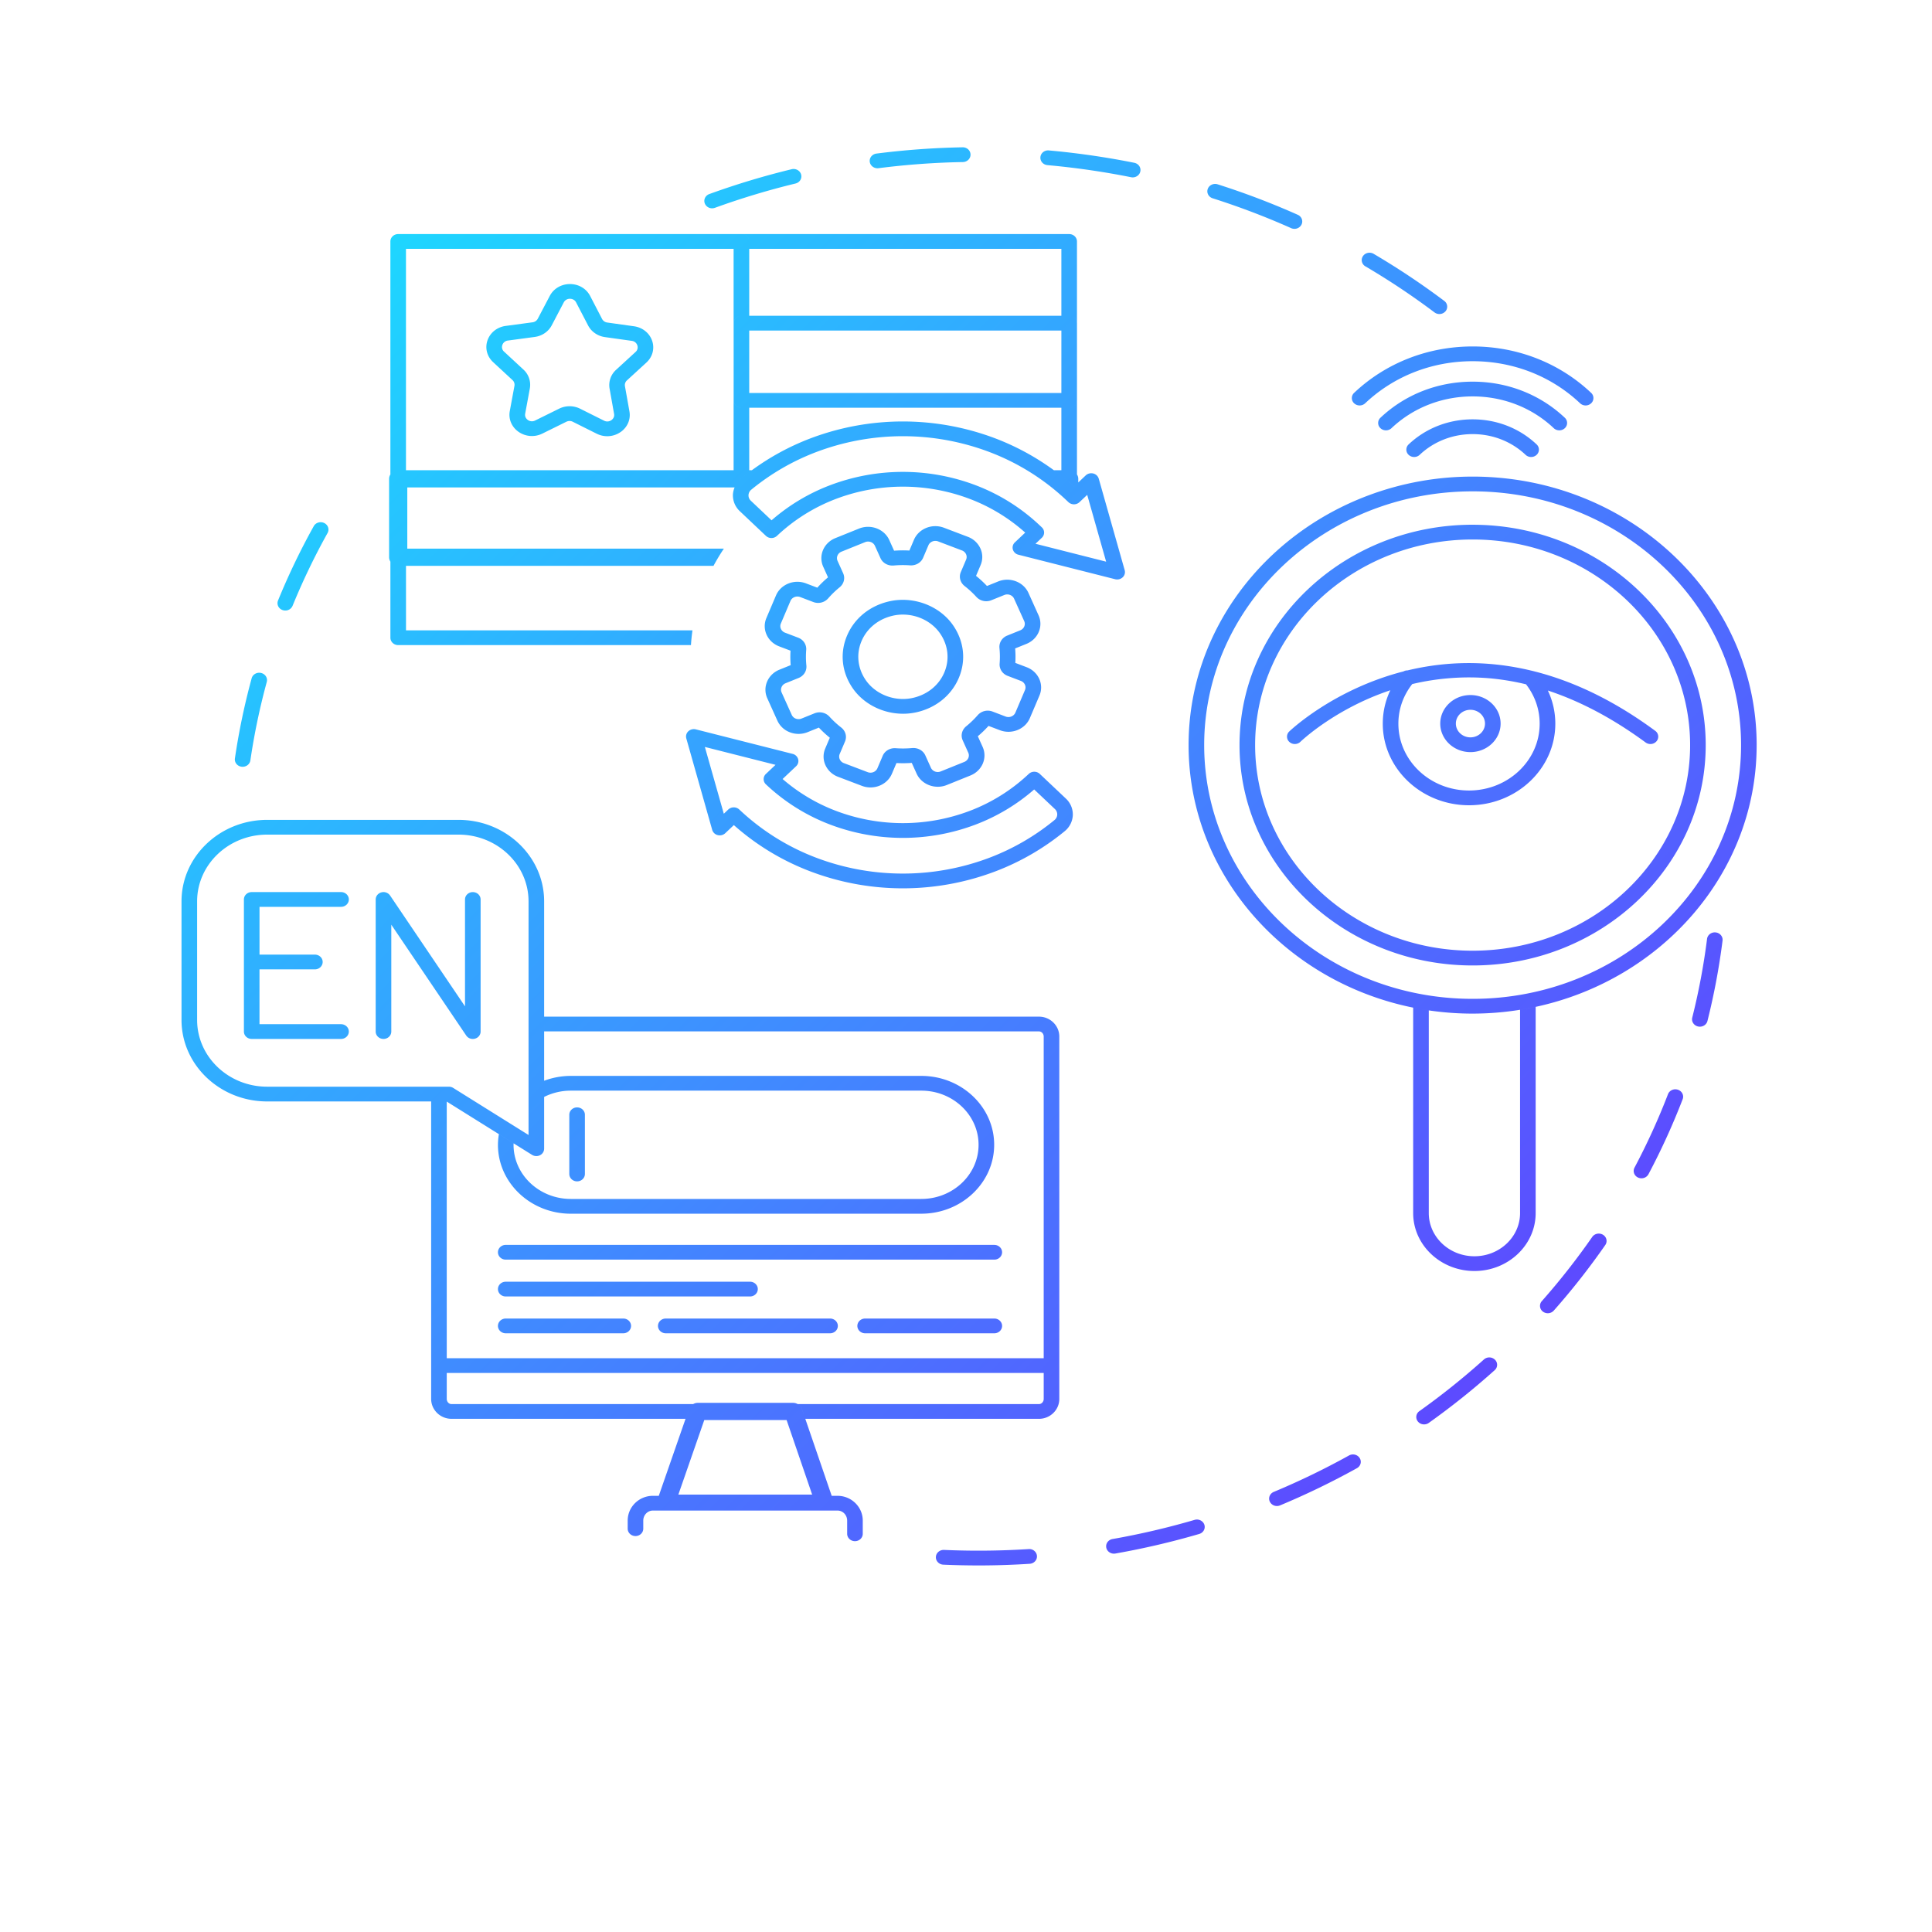<svg xmlns="http://www.w3.org/2000/svg" xmlns:xlink="http://www.w3.org/1999/xlink" id="_&#xE0;&#xF0;_1" data-name="&#x2DC;&#xE0;&#xF0;_1" viewBox="0 0 5000 5000"><defs><style>.cls-1{fill:url(#_åçûìßííûé_ãðàäèåíò_5);}</style><linearGradient id="_&#xE5;&#xE7;&#xFB;&#xEC;&#xDF;&#xED;&#xED;&#xFB;&#xE9;_&#xE3;&#xF0;&#xE0;&#xE4;&#xE8;&#xE5;&#xED;&#xF2;_5" x1="957.7" y1="669.91" x2="3851" y2="3563.21" gradientUnits="userSpaceOnUse"><stop offset="0" stop-color="#1ed6ff"></stop><stop offset="1" stop-color="#5d4aff"></stop></linearGradient></defs><title>7777777777777777</title><path class="cls-1" d="M719.55,1554.11A1781.09,1781.09,0,0,1,812,1361.67c5.2-9.32,17.38-12.9,27.27-8s13.66,16.45,8.46,25.78a1742.8,1742.8,0,0,0-90.55,188.4,20.2,20.2,0,0,1-18.84,12.21,21.13,21.13,0,0,1-7.26-1.28C720.71,1575,715.54,1563.94,719.55,1554.11Zm-94.4,430.15a22.17,22.17,0,0,0,2.8.18c9.92,0,18.58-6.9,20-16.46a1725.39,1725.39,0,0,1,42.44-203.06c2.79-10.2-3.71-20.61-14.51-23.25s-21.8,3.5-24.6,13.71a1761.82,1761.82,0,0,0-43.33,207.36C606.39,1973.17,614.1,1982.82,625.15,1984.26Zm2466.5,1949.15A1983.35,1983.35,0,0,1,2879.18,3983c-11,1.93-18.2,11.9-16.16,22.26,1.81,9.18,10.29,15.59,19.83,15.59a21.38,21.38,0,0,0,3.71-.32,2024.5,2024.5,0,0,0,217-50.65c10.66-3.1,16.62-13.8,13.32-23.87S3102.26,3930.29,3091.65,3933.41Zm748.78-415.17A1898.74,1898.74,0,0,1,3673.37,3652a18.41,18.41,0,0,0-4,26.73,20.59,20.59,0,0,0,16.15,7.6,20.88,20.88,0,0,0,12.13-3.84,1936.83,1936.83,0,0,0,170.6-136.51,18.37,18.37,0,0,0,.73-27A21,21,0,0,0,3840.43,3518.24Zm308.27-322.57c-9.32-5.79-21.83-3.32-28,5.48a1813.74,1813.74,0,0,1-130.49,166.17,18.38,18.38,0,0,0,2.54,26.89,21,21,0,0,0,28.44-2.41,1852.55,1852.55,0,0,0,133.27-169.7C4160.62,3213.29,4158,3201.45,4148.7,3195.67Zm193.95-375.37c-10.47-3.66-22.07,1.49-25.88,11.4a1738.87,1738.87,0,0,1-86.67,190.1c-5,9.42-1,20.89,9,25.62a21.08,21.08,0,0,0,9.05,2,20.35,20.35,0,0,0,18.06-10.53,1779.78,1779.78,0,0,0,88.52-194.17C4358.53,2834.85,4353.13,2823.9,4342.65,2820.3ZM2662.06,4009a2033.86,2033.86,0,0,1-218.89,2.17c-11.12-.47-20.6,7.65-21.12,18.17s8.09,19.47,19.23,20c30.49,1.35,61.29,2,91.56,2,43.91,0,88.3-1.45,132-4.27,11.13-.7,19.53-9.81,18.77-20.33S2673.16,4008,2662.06,4009Zm829.22-242.29A1952.57,1952.57,0,0,1,3296.53,3861c-10.2,4.25-14.82,15.52-10.32,25.16a20.26,20.26,0,0,0,18.48,11.39,21.23,21.23,0,0,0,8.14-1.63,1993,1993,0,0,0,198.89-96.27c9.62-5.34,12.84-17,7.19-26.12S3500.9,3761.36,3491.28,3766.7Zm949-1353.59c-10.93-1.36-21.12,6.22-22.44,16.69a1729.43,1729.43,0,0,1-38.29,203.7c-2.57,10.27,4.14,20.56,15,23a20.94,20.94,0,0,0,4.69.52c9.13,0,17.42-5.9,19.62-14.67a1766.57,1766.57,0,0,0,39.09-208C4459.25,2423.86,4451.34,2414.36,4440.27,2413.11ZM3138.33,513.17a1954.44,1954.44,0,0,1,203.07,77.24,21.1,21.1,0,0,0,8.6,1.82,20.29,20.29,0,0,0,18.27-10.94c4.76-9.53.44-20.9-9.64-25.4A1998.39,1998.39,0,0,0,3151.2,477c-10.57-3.3-22,2-25.57,12S3127.76,509.8,3138.33,513.17Zm-427.64-85.86,15.5,1.47a2029.64,2029.64,0,0,1,201,29.87,21.68,21.68,0,0,0,4.21.41c9.34,0,17.72-6.15,19.73-15.12,2.32-10.31-4.65-20.44-15.55-22.64-67.34-13.5-136.37-23.76-205.21-30.5l-15.8-1.49c-11.18-1.09-21,6.69-22,17.19S2699.58,426.31,2710.69,427.31Zm823,262a1908.9,1908.9,0,0,1,178.9,119.27,21,21,0,0,0,28.37-3,18.4,18.4,0,0,0-3.23-26.82A1951.39,1951.39,0,0,0,3555,656.94c-9.47-5.57-21.92-2.84-27.81,6.12S3524.19,683.78,3533.65,689.35ZM2270.92,435.45a21.11,21.11,0,0,0,2.74-.17,2003.3,2003.3,0,0,1,218.26-15.88c11.15-.2,20-8.91,19.8-19.45s-9.21-19-20.57-18.73a2051.27,2051.27,0,0,0-222.92,16.23c-11,1.42-18.79,11-17.29,21.48C2252.31,428.51,2261,435.45,2270.92,435.45ZM1843,539.09a21.33,21.33,0,0,0,7.24-1.27,1973.9,1973.9,0,0,1,208.53-62.89c10.81-2.62,17.32-13,14.55-23.22s-13.81-16.42-24.57-13.76a2017.92,2017.92,0,0,0-213,64.23c-10.4,3.78-15.6,14.83-11.61,24.67A20.21,20.21,0,0,0,1843,539.09Zm2090.9,2074.22v526.2c0,61.58-53,111.67-118.12,111.67s-118.11-50.09-118.11-111.67V2614.89c-13.6-2-27-4.43-40.39-7.13v531.75c0,82.63,71.1,149.84,158.5,149.84s158.5-67.21,158.5-149.84V2605.72Q3954.33,2610,3933.94,2613.31Zm612.29-685c0,330.14-244.89,607.06-571.91,677.42q-20,4.31-40.38,7.59a773.4,773.4,0,0,1-236.23,1.58c-13.6-2-27-4.43-40.39-7.13-331.7-67.05-581.24-346.17-581.24-679.46,0-293,192.87-544,464.79-646a768.06,768.06,0,0,1,270.29-48.88C4216.48,1233.42,4546.23,1545.14,4546.23,1928.3Zm-735.07-656.71c-383.06,0-694.7,294.6-694.7,656.71S3428.1,2585,3811.16,2585s694.69-294.6,694.69-656.72S4194.22,1271.59,3811.16,1271.59Zm0,86.44c332.63,0,603.25,255.83,603.25,570.27s-270.62,570.28-603.25,570.28-603.25-255.83-603.25-570.28S3478.52,1358,3811.16,1358Zm0,38.17c-310.37,0-562.87,238.69-562.87,532.1s252.5,532.11,562.87,532.11S4374,2221.71,4374,1928.3,4121.53,1396.2,3811.16,1396.2Zm-179,341.4c3.46-.9,6.93-1.78,10.44-2.63A21,21,0,0,0,3632.19,1737.6Zm317.15,33.26c23.1,29.76,35.38,65,35.38,102.07,0,95.34-82,172.89-182.88,172.89S3619,1968.27,3619,1872.93c0-37.46,12.49-72.8,35.92-102.66-11,2.61-22.06,5.35-33.07,8.56-8.08,2.36-15.89,4.91-23.65,7.5a199.85,199.85,0,0,0-19.58,86.6c0,116.39,100.16,211.06,223.26,211.06s223.26-94.67,223.26-211.06a200,200,0,0,0-19.38-86C3986.93,1780.75,3968.13,1775.35,3949.34,1770.86ZM3642.63,1735c-3.51.85-7,1.73-10.44,2.63-181.82,46.73-293.62,153.47-295.74,155.55a18.35,18.35,0,0,0,.52,27,21,21,0,0,0,28.54-.46c.92-.89,88.64-85.29,232.65-133.32,7.76-2.59,15.57-5.14,23.65-7.5,11-3.21,22-5.95,33.07-8.56a635.85,635.85,0,0,1,98.31-15.32,622.35,622.35,0,0,1,108.51,1,653.45,653.45,0,0,1,87.64,14.95c18.79,4.49,37.59,9.89,56.38,16.07q126.83,41.73,253.18,134.51a20.82,20.82,0,0,0,12.41,4,20.6,20.6,0,0,0,15.93-7.34,18.4,18.4,0,0,0-3.5-26.79C4032.89,1706.35,3809.44,1694.83,3642.63,1735Zm84.72,137.61c0-40.7,35-73.83,78.1-73.83s78.11,33.13,78.11,73.83-35,73.84-78.11,73.84S3727.35,1913.29,3727.35,1872.58Zm40.38,0c0,19.67,16.92,35.67,37.72,35.67s37.73-16,37.73-35.67-16.93-35.66-37.73-35.66S3767.73,1852.91,3767.73,1872.58Zm-122.19-722.49a18.34,18.34,0,0,0,0,27,21,21,0,0,0,28.55,0c36.62-34.6,85.3-53.66,137.07-53.66s100.44,19.06,137.06,53.66a21,21,0,0,0,28.56,0,18.35,18.35,0,0,0,0-27c-44.25-41.83-103.07-64.86-165.62-64.86S3689.79,1108.26,3645.54,1150.09Zm389.91-36.39a20.72,20.72,0,0,0,14.28-5.59,18.35,18.35,0,0,0,0-27c-63.73-60.24-148.45-93.42-238.57-93.42s-174.85,33.18-238.58,93.42a18.35,18.35,0,0,0,0,27,21,21,0,0,0,28.55,0c56.1-53,130.69-82.24,210-82.24s153.92,29.2,210,82.24A20.72,20.72,0,0,0,4035.45,1113.7Zm-502.44-70c74.29-70.24,173.07-108.92,278.15-108.92S4015,973.48,4089.3,1043.72a21,21,0,0,0,28.55,0,18.35,18.35,0,0,0,0-27c-81.92-77.46-190.83-120.1-306.69-120.1s-224.78,42.64-306.7,120.1a18.36,18.36,0,0,0,0,27A21,21,0,0,0,3533,1043.72ZM1136,3515h20.19V2850.85l-.53-.33h-39.85V3534.1C1115.82,3523.56,1124.86,3515,1136,3515Zm272.22-845.74h1280.6c6.77,0,12.27,6,12.27,13.32V3515h20.19c11.15,0,20.19,8.55,20.19,19.09V2682.59c0-28.4-23.62-51.5-52.65-51.5H1408.23ZM2721.29,3515H1136c-11.15,0-20.19,8.55-20.19,19.09v86.3c0,28.4,23.63,51.5,52.66,51.5h605.7l9-26a22.4,22.4,0,0,1,10.74-12.14H1168.48c-6.77,0-12.28-6-12.28-13.33v-67.22H2701.1v67.22c0,7.35-5.5,13.33-12.27,13.33H2064.44a22.36,22.36,0,0,1,10.78,12.23l8.9,25.94h604.71c29,0,52.65-23.1,52.65-51.5v-86.3C2741.48,3523.56,2732.44,3515,2721.29,3515ZM2084.12,3671.9l68.32,199.29H1704.91l69.27-199.29,9-26a22.4,22.4,0,0,1,10.74-12.14,24.16,24.16,0,0,1,11.63-3.18h247.22a24.26,24.26,0,0,1,11.62,3.18,22.36,22.36,0,0,1,10.78,12.23ZM2101.85,3868l-66.15-193h-213L1755.59,3868Zm-396.94,3.16h-15.17c-36,0-65.3,28.78-65.3,64.15v20.9c0,10.54,9,19.09,20.19,19.09,11,0,19.86-8.3,20.14-18.62,0-.16,0-.31,0-.47v-20.9c0-14.32,11.18-26,24.92-26h477.82c13.74,0,24.92,11.65,24.92,26v34.11c0,10.54,9,19.09,20.19,19.09s20.19-8.55,20.19-19.09v-34.11c0-35.37-29.29-64.15-65.3-64.15H1704.91Zm-227.62-730.12h907c104,0,188.62-80,188.62-178.32s-84.62-178.3-188.62-178.3h-907a197,197,0,0,0-69.06,12.54v41.86a154.1,154.1,0,0,1,69.06-16.23h907c81.74,0,148.24,62.86,148.24,140.13s-66.5,140.14-148.24,140.14h-907c-81.74,0-148.24-62.86-148.24-140.14,0-1.27.16-2.5.2-3.77l-38.09-23.8a168.43,168.43,0,0,0-2.49,27.57C1288.67,3061.08,1373.28,3141.07,1477.29,3141.07Zm16.24-83.69c11.15,0,20.19-8.55,20.19-19.09V2885c0-10.53-9-19.08-20.19-19.08s-20.19,8.55-20.19,19.08v153.27C1473.34,3048.83,1482.37,3057.38,1493.53,3057.38Zm1079.69,164.41H1308.86c-11.16,0-20.19,8.55-20.19,19.08s9,19.09,20.19,19.09H2573.22c11.16,0,20.19-8.55,20.19-19.09S2584.38,3221.79,2573.22,3221.79ZM1308.86,3355.25H1941c11.15,0,20.19-8.55,20.19-19.09s-9-19.09-20.19-19.09H1308.86c-11.16,0-20.19,8.55-20.19,19.09S1297.7,3355.25,1308.86,3355.25Zm1264.36,57.11H2239c-11.16,0-20.19,8.55-20.19,19.08s9,19.09,20.19,19.09h334.23c11.16,0,20.19-8.55,20.19-19.09S2584.38,3412.36,2573.22,3412.36Zm-404.89,19.08c0-10.53-9-19.08-20.19-19.08H1723.06c-11.15,0-20.19,8.55-20.19,19.08s9,19.09,20.19,19.09h425.08C2159.3,3450.53,2168.33,3442,2168.33,3431.44ZM1613,3412.36H1308.86c-11.16,0-20.19,8.55-20.19,19.08s9,19.09,20.19,19.09H1613c11.15,0,20.19-8.55,20.19-19.09S1624.19,3412.36,1613,3412.36Zm-497.22-561.84H691.37c-122.19,0-221.61-94.6-221.61-210.88V2332.69c0-116.27,99.42-210.87,221.61-210.87h495.26c122.19,0,221.6,94.6,221.6,210.87v640.15a19,19,0,0,1-10.63,16.81,21.15,21.15,0,0,1-20.69-.89L1329.25,2959l-38.09-23.8-135-84.33-.53-.33ZM510.14,2639.64c0,95.23,81.3,172.7,181.23,172.7h470.37a21.05,21.05,0,0,1,11.13,3.17l195,121.83V2332.69c0-95.22-81.29-172.7-181.22-172.7H691.37c-99.93,0-181.23,77.48-181.23,172.7Zm482.34,49.12c11.16,0,20.19-8.55,20.19-19.08V2393.09l83.4,123.36L1206.62,2680a20.45,20.45,0,0,0,17,8.81,20.75,20.75,0,0,0,5.66-.77c8.61-2.37,14.53-9.84,14.53-18.31v-341.9c0-10.54-9-19.08-20.19-19.08s-20.19,8.54-20.19,19.08v276.58L1120,2481,1009.5,2317.51a20.75,20.75,0,0,0-22.68-8c-8.61,2.37-14.53,9.84-14.53,18.31v341.9C972.29,2680.21,981.33,2688.76,992.48,2688.76ZM651.43,2470.52h20.19V2346.87h211c11.15,0,20.19-8.55,20.19-19.09s-9-19.08-20.19-19.08H651.43c-11.15,0-20.19,8.54-20.19,19.08v161.83C631.24,2479.07,640.28,2470.52,651.43,2470.52Zm0,218.24H882.57c11.15,0,20.19-8.55,20.19-19.08s-9-19.09-20.19-19.09h-211V2508.7H651.43c-11.15,0-20.19-8.55-20.19-19.09v180.07C631.24,2680.21,640.28,2688.76,651.43,2688.76Zm0-180.06H814.88c11.15,0,20.19-8.55,20.19-19.09s-9-19.09-20.19-19.09H651.43c-11.15,0-20.19,8.55-20.19,19.09S640.28,2508.7,651.43,2508.7ZM1939,624.84v19.1h807.82v173.3H2767c11.15,0,20.19,8.55,20.19,19.08V624.85c0-10.53-9-19.08-20.19-19.08H1919a20.74,20.74,0,0,1,14.14,5.58A18.54,18.54,0,0,1,1939,624.84Zm828,430.38h-20.19v161.66H2767a23.73,23.73,0,0,1,20.19,11V1036.14C2787.23,1046.67,2778.19,1055.22,2767,1055.22Zm-975,576.13H1050.73V1464.42h-20.2a23.73,23.73,0,0,1-20.18-11v197c0,10.54,9,19.09,20.19,19.09h757.65C1789,1656.66,1790.33,1644,1792.08,1631.35Zm126.76-576.13c-11.15,0-20.19-8.55-20.19-19.08v180.74H1939V1055.22Zm-888.31,161.66h20.2V643.94h847.92V836.32c0-10.53,9-19.08,20.19-19.08H1939V624.84a18.54,18.54,0,0,0-5.92-13.49,20.74,20.74,0,0,0-14.14-5.58l-.13,0-888.3,0c-11.15,0-20.19,8.55-20.19,19.08v603A23.73,23.73,0,0,1,1030.53,1216.88Zm575.16-98.47a60.27,60.27,0,0,1-34,10.5,61,61,0,0,1-27.28-6.45l-62-31a18.71,18.71,0,0,0-16.59,0l-62.15,30.66a60.58,60.58,0,0,1-61.27-4.35c-18-12.45-26.84-33.09-23-53.88l12.06-65.28a16.33,16.33,0,0,0-5.1-15l-50.06-46.37c-15.94-14.76-21.52-36.39-14.56-56.44s25-34.36,47.11-37.34l69.41-9.33A17.81,17.81,0,0,0,1391.7,825l31.19-59.33c9.92-18.85,29.88-30.55,52.13-30.55a.41.41,0,0,1,.16,0c22.32,0,42.29,11.85,52.11,30.8l30.85,59.5a17.75,17.75,0,0,0,13.38,9.27l69.33,9.71c22.08,3.1,40,17.5,46.88,37.58s1.14,41.67-14.88,56.35l-50.34,46.14a16.28,16.28,0,0,0-5.17,14.9l11.64,65.34C1632.7,1085.46,1623.78,1106.06,1605.69,1118.41ZM1385,1088.24l62.16-30.67a61.18,61.18,0,0,1,54.16.14l62,31a18.2,18.2,0,0,0,18.78-1.23c2.69-1.85,8.79-7.14,7.12-16.45l-11.64-65.36a53.18,53.18,0,0,1,16.9-48.65l50.32-46.13a15.77,15.77,0,0,0,4.55-17.25,17.06,17.06,0,0,0-14.36-11.51l-69.34-9.72h0c-19-2.66-35.33-14-43.73-30.26L1491,782.69c-4.4-8.49-12.63-9.43-16-9.44h0a17.59,17.59,0,0,0-16,9.37L1427.86,842c-8.53,16.22-24.95,27.43-43.92,30l-69.4,9.33a17,17,0,0,0-14.44,11.43,15.77,15.77,0,0,0,4.45,17.29l50.07,46.37a53.24,53.24,0,0,1,16.62,48.75l-12.07,65.3c-1.72,9.31,4.36,14.64,7,16.5A18.2,18.2,0,0,0,1385,1088.24ZM2787.23,836.32v199.82c0,10.53-9,19.08-20.19,19.08h-848.2c-11.15,0-20.19-8.55-20.19-19.08V836.32c0-10.53,9-19.08,20.19-19.08H2767C2778.19,817.24,2787.23,825.79,2787.23,836.32Zm-40.38,19.09H1939v161.64h807.82Zm-1716.32,609h816a516.73,516.73,0,0,1,26.85-44.54H1054.08V1261.41h847.08a57.51,57.51,0,0,1,16.58-22.8c9.17-7.54,18.62-14.73,28.19-21.73h-915.4a23.73,23.73,0,0,0-20.18,11,21.16,21.16,0,0,0-3.37,11.3v203a21.2,21.2,0,0,0,3.37,11.32A23.73,23.73,0,0,0,1030.53,1464.42ZM2767,1216.88h-39.7a636,636,0,0,1,52,42.33l11.26-10.63v-9.44a21.2,21.2,0,0,0-3.36-11.29A23.73,23.73,0,0,0,2767,1216.88Zm23.55,31.7,19.28-18.23a21,21,0,0,1,19.5-4.95,19.65,19.65,0,0,1,14.27,13.5l67.1,236.73a18.37,18.37,0,0,1-5.22,18.44,20.77,20.77,0,0,1-14.28,5.59,21.15,21.15,0,0,1-5.22-.65l-42.13-10.67-208.29-52.76a19.68,19.68,0,0,1-14.28-13.5,18.38,18.38,0,0,1,5.23-18.44l26.72-25.26a459.85,459.85,0,0,0-143.14-87.08,488.57,488.57,0,0,0-347,0,459.89,459.89,0,0,0-152.33,95.53,21,21,0,0,1-28.55,0l-46-43.5-21.63-20.45a56.11,56.11,0,0,1-17.81-42.74,54.75,54.75,0,0,1,4.38-18.73,57.51,57.51,0,0,1,16.58-22.8c9.17-7.54,18.62-14.73,28.19-21.73A643.06,643.06,0,0,1,2096.16,1135a675.5,675.5,0,0,1,480.93,0,647.3,647.3,0,0,1,202.24,124.21Zm3.11,51a21,21,0,0,1-28.54,0l-5.21-4.92a598.54,598.54,0,0,0-198-124.34,633.09,633.09,0,0,0-450.57,0,601.36,601.36,0,0,0-167.11,97.05,18.94,18.94,0,0,0-7.09,14.07,18.69,18.69,0,0,0,6,14.41l53.64,50.72a500.71,500.71,0,0,1,151.17-90.7,531.24,531.24,0,0,1,377.33,0A500.2,500.2,0,0,1,2691,1359.84l1.83,1.69c1.13,1.06,2,1.9,3.66,3.49a18.35,18.35,0,0,1-.27,26.73l-16.4,15.51,182.86,46.32-49-172.87ZM2691,2002.9l53.74,50.8,13.9,13.14a56.14,56.14,0,0,1,17.8,42.75,56.72,56.72,0,0,1-21,41.53,641.73,641.73,0,0,1-178.42,103.61,675.47,675.47,0,0,1-480.92,0,639,639,0,0,1-196.91-119.42l-22.22,21a20.9,20.9,0,0,1-19.5,4.95,19.67,19.67,0,0,1-14.28-13.49L1776.15,1911a18.4,18.4,0,0,1,5.23-18.44,21.06,21.06,0,0,1,19.5-4.94l26.1,6.61,224.32,56.81a19.65,19.65,0,0,1,14.27,13.5,18.39,18.39,0,0,1-5.22,18.44l-35,33.09a460.37,460.37,0,0,0,137.75,82.31,488.5,488.5,0,0,0,347,0,459.89,459.89,0,0,0,152.33-95.53,21,21,0,0,1,28.55,0Zm45.09,105.35a18.75,18.75,0,0,0-6-14.42l-53.65-50.71a500.71,500.71,0,0,1-151.17,90.7,531.17,531.17,0,0,1-377.33,0,500,500,0,0,1-165.74-103.92,18.36,18.36,0,0,1,0-27l24.85-23.5-182.87-46.31,49,172.86,11.55-10.91a21,21,0,0,1,28.55,0,598.6,598.6,0,0,0,198,124.32,633.12,633.12,0,0,0,450.58,0,601.21,601.21,0,0,0,167.1-97.05A18.94,18.94,0,0,0,2736.11,2108.25Zm-46-308.16-24.83,58.41c-12.27,28.85-47.07,42.88-77.59,31.29l-29.37-11.15a283.46,283.46,0,0,1-27.7,26.76l12.42,27.51c12.91,28.6-1.2,61.79-31.45,74l-61.25,24.7h0c-30.25,12.21-65.36-1.13-78.27-29.73l-12.42-27.51a311.3,311.3,0,0,1-39.6.38l-11.8,27.76c-9.34,22-31.77,35.36-55.43,35.36a62.12,62.12,0,0,1-22.16-4.07l-61.79-23.47a57.81,57.81,0,0,1-32.62-30.18,53.17,53.17,0,0,1-.48-43.17l11.79-27.75a285.91,285.91,0,0,1-28.3-26.2l-29.11,11.75a62.61,62.61,0,0,1-45.65.46,57.84,57.84,0,0,1-32.62-30.2l-26.13-57.91c-12.91-28.59,1.21-61.78,31.45-74l29.1-11.75a259.73,259.73,0,0,1-.4-37.42l-29.37-11.16c-30.52-11.61-45.37-44.51-33.1-73.35l24.83-58.42c12.26-28.83,47.08-42.88,77.58-31.29l29.38,11.16a283.76,283.76,0,0,1,27.69-26.77l-12.41-27.5c-12.91-28.6,1.21-61.79,31.45-74l61.25-24.7c30.25-12.18,65.37,1.14,78.28,29.74l12.42,27.52a311.51,311.51,0,0,1,39.6-.4l11.8-27.76c12.27-28.83,47.08-42.88,77.59-31.29l61.79,23.48a57.77,57.77,0,0,1,32.62,30.18,53.17,53.17,0,0,1,.48,43.17l-11.8,27.75a284.79,284.79,0,0,1,28.3,26.19l29.11-11.74c30.24-12.17,65.36,1.14,78.27,29.73l26.14,57.91c12.9,28.59-1.21,61.78-31.45,74l-29.11,11.74a261.31,261.31,0,0,1,.41,37.43l29.37,11.16C2687.52,1738.34,2702.36,1771.25,2690.1,1800.09Zm-62.29,44.17,24.83-58.41c4-9.31-.84-19.95-10.71-23.7l-34.07-13c-13.57-5.15-21.93-18-20.82-31.86a223.63,223.63,0,0,0-.44-40.16c-1.41-13.89,6.67-26.85,20.11-32.26l33.76-13.63c9.78-3.94,14.33-14.66,10.16-23.89l-26.13-57.91c-4.16-9.23-15.54-13.56-25.29-9.61l-33.77,13.64a34.8,34.8,0,0,1-38.55-8.62,243.93,243.93,0,0,0-30.37-28.1c-11.38-8.86-15.37-23.44-9.92-36.25l13.7-32.22a17.18,17.18,0,0,0-.16-13.94,18.66,18.66,0,0,0-10.54-9.76l-61.79-23.47c-9.79-3.68-21.1.79-25.07,10.11l-13.69,32.22c-5.45,12.81-19.06,20.69-33.69,19.69a262.14,262.14,0,0,0-42.49.41c-14.67,1.3-28.42-6.33-34.14-19l-14.41-31.94c-4.16-9.23-15.53-13.54-25.29-9.6l-61.25,24.7c-9.77,3.94-14.33,14.67-10.16,23.91l14.42,31.93c5.72,12.7,2.06,27.34-9.13,36.44a243,243,0,0,0-29.7,28.71,34.71,34.71,0,0,1-38.36,9.37l-34.08-12.95c-9.82-3.7-21.1.81-25.07,10.12l-24.83,58.42c-4,9.32.84,19.94,10.71,23.69l34.07,12.95c13.57,5.16,21.93,18,20.82,31.86a222.69,222.69,0,0,0,.44,40.16c1.41,13.9-6.67,26.86-20.11,32.26L2033,1768.25c-9.77,3.94-14.32,14.67-10.16,23.9l26.14,57.91a18.62,18.62,0,0,0,10.53,9.75,20.22,20.22,0,0,0,14.74-.15l33.78-13.63a35.05,35.05,0,0,1,13.06-2.52,34.48,34.48,0,0,1,25.5,11.14,244.63,244.63,0,0,0,30.37,28.1c11.38,8.86,15.37,23.43,9.92,36.25l-13.7,32.22a17.14,17.14,0,0,0,.16,13.94,18.65,18.65,0,0,0,10.53,9.75l61.8,23.48c9.85,3.74,21.1-.8,25.06-10.12l13.7-32.22c5.44-12.8,19.07-20.79,33.68-19.68a262,262,0,0,0,42.49-.41c14.7-1.28,28.42,6.32,34.15,19l14.41,31.93c4.17,9.24,15.54,13.56,25.29,9.61l61.24-24.71c9.78-3.93,14.34-14.66,10.17-23.89L2491.47,1916c-5.73-12.7-2.06-27.35,9.12-36.44a244.4,244.4,0,0,0,29.72-28.71,34.61,34.61,0,0,1,38.35-9.38l34.07,13C2612.57,1858.09,2623.84,1853.58,2627.81,1844.26Zm-146.51-89.58c-19,44.6-58.46,76.82-108.39,88.4a158.08,158.08,0,0,1-35.79,4.07c-52.1,0-102.89-25.18-131.37-67.58-27.56-41-32.5-90.11-13.54-134.71s58.46-76.82,108.39-88.4c63.43-14.74,132.15,11.4,167.16,63.51C2495.32,1661,2500.26,1710.09,2481.3,1754.68Zm-47.63-114.24c-21-31.3-58.54-49.91-97-49.91a116.25,116.25,0,0,0-26.44,3c-37.14,8.61-66.5,32.51-80.54,65.55s-10.35,69.51,10.15,100h0c25.86,38.46,76.61,57.82,123.46,46.88,37.13-8.61,66.49-32.5,80.54-65.54S2454.18,1670.94,2433.67,1640.44Z"></path></svg>